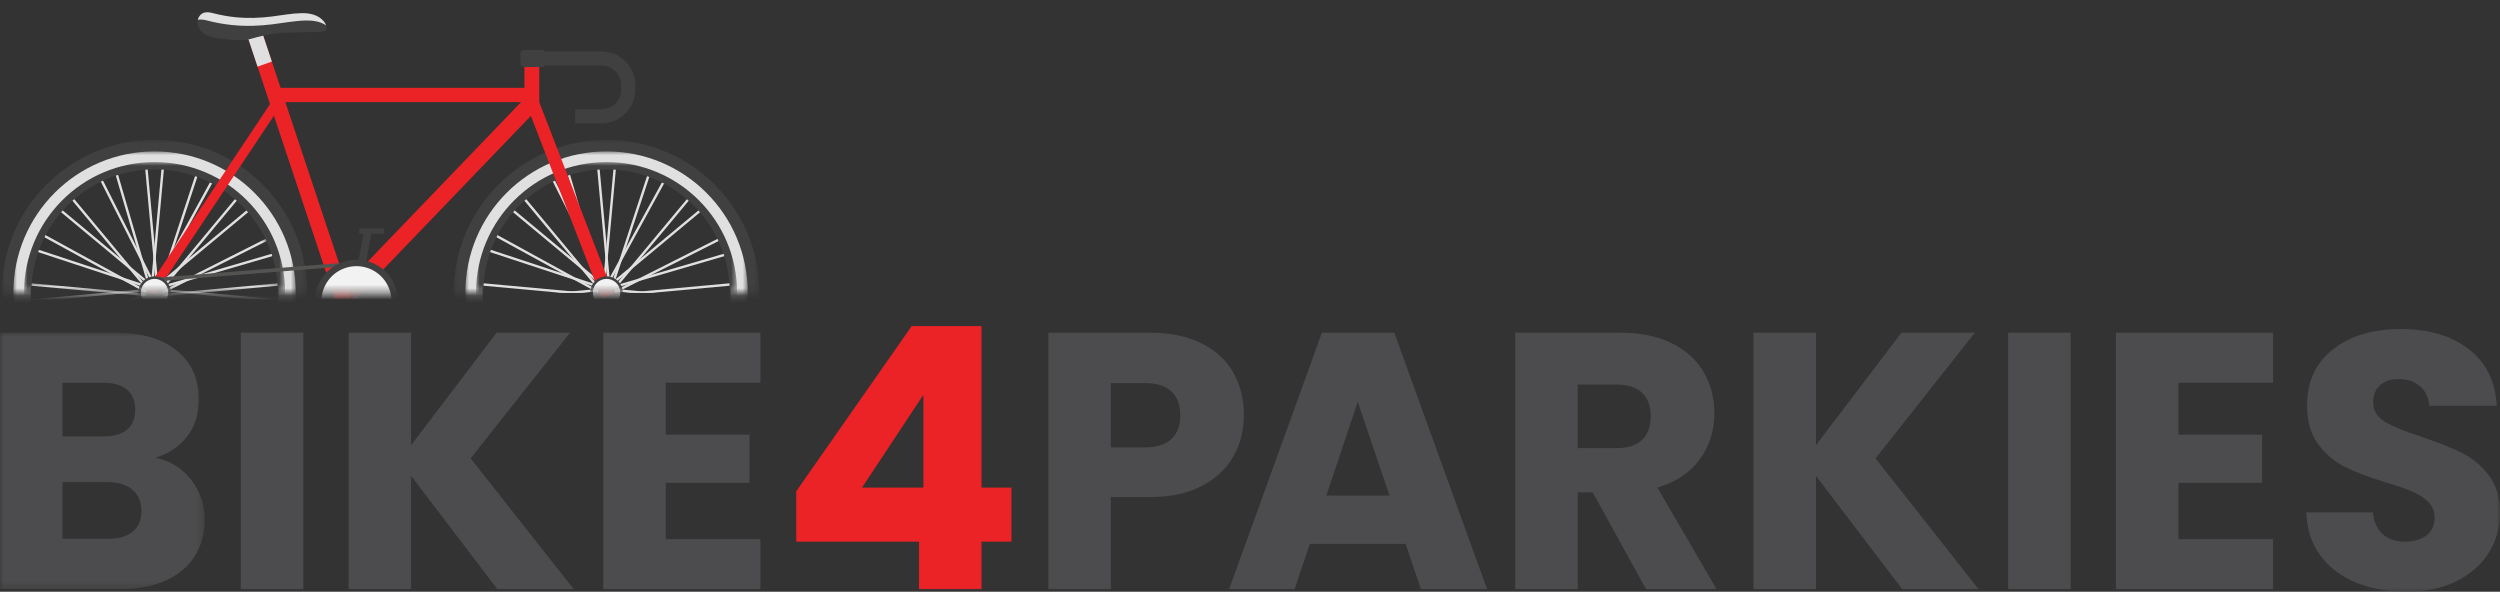<?xml version="1.0" encoding="UTF-8"?>
<svg width="338px" height="80px" viewBox="0 0 338 80" version="1.1" xmlns="http://www.w3.org/2000/svg" xmlns:xlink="http://www.w3.org/1999/xlink">
    <rect x="0" y="0" width="338" height="80" fill="#333333" stroke="none"/>
    <title>Group 163</title>
    <defs>
        <polygon id="path-1" points="0 0 41.315 0 41.315 20.688 0 20.688"></polygon>
        <polygon id="path-3" points="0 0 38.179 0 38.179 19.121 0 19.121"></polygon>
        <polygon id="path-5" points="0 0 35.297 0 35.297 17.68 0 17.68"></polygon>
        <polygon id="path-7" points="0 0 15.848 0 15.848 1.316 0 1.316"></polygon>
        <polygon id="path-9" points="0 0.011 15.848 0.011 15.848 0.539 0 0.539"></polygon>
        <polygon id="path-11" points="0 0.011 15.849 0.011 15.849 0.539 0 0.539"></polygon>
        <polygon id="path-13" points="0 0 15.849 0 15.849 1.316 0 1.316"></polygon>
        <polygon id="path-15" points="0 0.235 14.331 0.235 14.331 0.314 0 0.314"></polygon>
        <polygon id="path-17" points="0 0 14.331 0 14.331 7.432 0 7.432"></polygon>
        <polygon id="path-19" points="0 0.257 14.089 0.257 14.089 0.293 0 0.293"></polygon>
        <polygon id="path-21" points="0 0 41.315 0 41.315 20.688 0 20.688"></polygon>
        <polygon id="path-23" points="0 0 38.179 0 38.179 19.121 0 19.121"></polygon>
        <polygon id="path-25" points="-9.764774e-16 0 35.297 0 35.297 17.68 -9.764774e-16 17.68"></polygon>
        <polygon id="path-27" points="0 39.59 102.81 39.59 102.81 0 0 0"></polygon>
        <polygon id="path-29" points="0 0 27.668 0 27.668 34.677 0 34.677"></polygon>
        <polygon id="path-31" points="0 80 338 80 338 0 0 0"></polygon>
    </defs>
    <g id="Site" stroke="none" stroke-width="1" fill="none" fill-rule="evenodd">
        <g id="Forside" transform="translate(-25, -20)">
            <g id="Group-163" transform="translate(25, 20)">
                <polygon id="Fill-1" fill="#DFE0DF" points="81.513 38.427 81.84 38.457 83.29 22.641 82.964 22.611"></polygon>
                <polygon id="Fill-2" fill="#DFE0DF" points="82.502 38.427 82.175 38.457 80.724 22.641 81.051 22.611"></polygon>
                <polygon id="Fill-3" fill="#DFE0DF" points="65.059 38.601 75.84 39.59 79.44 39.59 65.089 38.274"></polygon>
                <polygon id="Fill-4" fill="#DFE0DF" points="75.121 39.59 78.712 39.59 80.907 39.389 80.878 39.062"></polygon>
                <polygon id="Fill-5" fill="#DFE0DF" points="83.107 39.389 85.296 39.59 88.892 39.59 83.137 39.062"></polygon>
                <polygon id="Fill-6" fill="#DFE0DF" points="84.579 39.59 88.174 39.59 98.955 38.601 98.925 38.274"></polygon>
                <polygon id="Fill-7" fill="#DFE0DF" points="82.456 38.408 82.666 38.661 94.877 28.503 94.668 28.251"></polygon>
                <polygon id="Fill-8" fill="#DFE0DF" points="83.156 39.108 82.903 38.898 93.063 26.689 93.315 26.898"></polygon>
                <polygon id="Fill-9" fill="#DFE0DF" points="80.859 39.108 81.111 38.898 70.952 26.688 70.699 26.898"></polygon>
                <polygon id="Fill-10" fill="#DFE0DF" points="81.558 38.408 81.348 38.661 69.137 28.503 69.347 28.25"></polygon>
                <polygon id="Fill-15" fill="#DFE0DF" points="81.132 38.687 81.448 38.596 76.995 23.35 76.679 23.442"></polygon>
                <polygon id="Fill-16" fill="#DFE0DF" points="82.053 38.325 81.76 38.472 74.607 24.291 74.901 24.143"></polygon>
                <polygon id="Fill-19" fill="#DFE0DF" points="80.618 39.59 80.815 39.59 80.775 39.511"></polygon>
                <polygon id="Fill-20" fill="#DFE0DF" points="82.877 38.682 82.968 38.998 98.217 34.545 98.124 34.23"></polygon>
                <polygon id="Fill-21" fill="#DFE0DF" points="83.092 39.31 83.233 39.59 83.265 39.59 97.422 32.451 97.275 32.158"></polygon>
                <polygon id="Fill-22" fill="#DFE0DF" points="82.004 38.323 82.292 38.482 89.924 24.552 89.636 24.395"></polygon>
                <polygon id="Fill-23" fill="#DFE0DF" points="82.911 38.718 82.599 38.616 87.57 23.53 87.883 23.633"></polygon>
                <polygon id="Fill-24" fill="#DFE0DF" points="66.843 31.929 80.774 39.56 80.931 39.272 67.001 31.641"></polygon>
                <polygon id="Fill-25" fill="#DFE0DF" points="81.168 38.653 81.065 38.965 65.979 33.994 66.081 33.683"></polygon>
                <polygon id="Fill-28" fill="#DFE0DF" points="83.22 39.59 83.307 39.59 83.241 39.553"></polygon>
                <g id="Group-146">
                    <g id="Group-33" transform="translate(61.35, 18.902)">
                        <mask id="mask-2" fill="white">
                            <use xlink:href="#path-1"></use>
                        </mask>
                        <g id="Clip-32"></g>
                        <path d="M3.691,20.655 C3.691,11.286 11.288,3.691 20.657,3.691 C30.027,3.691 37.623,11.286 37.623,20.655 C37.623,30.024 30.027,37.618 20.657,37.618 C11.288,37.618 3.691,30.024 3.691,20.655 M0,20.654 C0,32.062 9.248,41.309 20.657,41.309 C32.067,41.309 41.315,32.062 41.315,20.654 C41.315,9.247 32.067,0 20.657,0 C9.248,0 0,9.247 0,20.654" id="Fill-31" fill="#3F403F" mask="url(#mask-2)"></path>
                    </g>
                    <g id="Group-36" transform="translate(62.917, 20.469)">
                        <mask id="mask-4" fill="white">
                            <use xlink:href="#path-3"></use>
                        </mask>
                        <g id="Clip-35"></g>
                        <path d="M2.322,19.088 C2.322,9.828 9.829,2.322 19.09,2.322 C28.351,2.322 35.857,9.828 35.857,19.088 C35.857,28.347 28.351,35.854 19.09,35.854 C9.829,35.854 2.322,28.347 2.322,19.088 M0,19.088 C0,29.629 8.547,38.175 19.09,38.175 C29.633,38.175 38.179,29.629 38.179,19.088 C38.179,8.546 29.633,0 19.09,0 C8.547,0 0,8.546 0,19.088" id="Fill-34" fill="#DFE0DF" mask="url(#mask-4)"></path>
                    </g>
                    <g id="Group-39" transform="translate(64.359, 21.91)">
                        <mask id="mask-6" fill="white">
                            <use xlink:href="#path-5"></use>
                        </mask>
                        <g id="Clip-38"></g>
                        <path d="M0.988,17.647 C0.988,8.446 8.447,0.989 17.649,0.989 C26.849,0.989 34.308,8.446 34.308,17.647 C34.308,26.846 26.849,34.305 17.649,34.305 C8.447,34.305 0.988,26.846 0.988,17.647 M0,17.647 C0,27.393 7.902,35.293 17.649,35.293 C27.396,35.293 35.297,27.393 35.297,17.647 C35.297,7.9 27.396,0 17.649,0 C7.902,0 0,7.9 0,17.647" id="Fill-37" fill="#3F403F" mask="url(#mask-6)"></path>
                    </g>
                    <polygon id="Fill-40" fill="#DFE0DF" points="20.404 38.427 20.731 38.457 22.181 22.641 21.855 22.611"></polygon>
                    <polygon id="Fill-42" fill="#DFE0DF" points="21.393 38.427 21.066 38.457 19.615 22.641 19.942 22.611"></polygon>
                    <g id="Group-46" transform="translate(3.95, 38.274)">
                        <mask id="mask-8" fill="white">
                            <use xlink:href="#path-7"></use>
                        </mask>
                        <g id="Clip-45"></g>
                        <polygon id="Fill-44" fill="#DFE0DF" mask="url(#mask-8)" points="15.818 1.778 15.848 1.451 0.03 0 0 0.327"></polygon>
                    </g>
                    <g id="Group-49" transform="translate(3.95, 39.051)">
                        <mask id="mask-10" fill="white">
                            <use xlink:href="#path-9"></use>
                        </mask>
                        <g id="Clip-48"></g>
                        <polygon id="Fill-47" fill="#DFE0DF" mask="url(#mask-10)" points="15.818 0.011 15.848 0.338 0.03 1.788 0 1.461"></polygon>
                    </g>
                    <g id="Group-56" transform="translate(21.998, 39.051)">
                        <mask id="mask-12" fill="white">
                            <use xlink:href="#path-11"></use>
                        </mask>
                        <g id="Clip-55"></g>
                        <polygon id="Fill-54" fill="#DFE0DF" mask="url(#mask-12)" points="0.03 0.011 0 0.337 15.818 1.789 15.849 1.461"></polygon>
                    </g>
                    <g id="Group-59" transform="translate(21.998, 38.274)">
                        <mask id="mask-14" fill="white">
                            <use xlink:href="#path-13"></use>
                        </mask>
                        <g id="Clip-58"></g>
                        <polygon id="Fill-57" fill="#DFE0DF" mask="url(#mask-14)" points="0.03 1.778 0 1.451 15.818 0 15.849 0.327"></polygon>
                    </g>
                    <polygon id="Fill-60" fill="#DFE0DF" points="21.347 38.408 21.557 38.661 33.769 28.503 33.559 28.251"></polygon>
                    <polygon id="Fill-62" fill="#DFE0DF" points="22.047 39.108 21.795 38.898 31.954 26.689 32.207 26.898"></polygon>
                    <polygon id="Fill-64" fill="#DFE0DF" points="19.749 39.108 20.002 38.898 9.843 26.688 9.59 26.898"></polygon>
                    <polygon id="Fill-66" fill="#DFE0DF" points="20.449 38.408 20.239 38.661 8.028 28.503 8.238 28.25"></polygon>
                    <polygon id="Fill-76" fill="#DFE0DF" points="20.023 38.687 20.339 38.596 15.886 23.35 15.57 23.442"></polygon>
                    <polygon id="Fill-78" fill="#DFE0DF" points="20.944 38.325 20.651 38.472 13.498 24.291 13.792 24.143"></polygon>
                    <g id="Group-84" transform="translate(5.483, 39.276)">
                        <mask id="mask-16" fill="white">
                            <use xlink:href="#path-15"></use>
                        </mask>
                        <g id="Clip-83"></g>
                        <polygon id="Fill-82" fill="#DFE0DF" mask="url(#mask-16)" points="14.183 0.235 14.331 0.528 0.148 7.68 0 7.387"></polygon>
                    </g>
                    <polygon id="Fill-89" fill="#DFE0DF" points="21.768 38.682 21.86 38.998 37.108 34.545 37.016 34.23"></polygon>
                    <g id="Group-93" transform="translate(21.983, 32.158)">
                        <mask id="mask-18" fill="white">
                            <use xlink:href="#path-17"></use>
                        </mask>
                        <g id="Clip-92"></g>
                        <polygon id="Fill-91" fill="#DFE0DF" mask="url(#mask-18)" points="0.148 7.445 0 7.152 14.183 0 14.331 0.294"></polygon>
                    </g>
                    <polygon id="Fill-94" fill="#DFE0DF" points="20.895 38.323 21.182 38.482 28.815 24.552 28.527 24.395"></polygon>
                    <polygon id="Fill-96" fill="#DFE0DF" points="21.802 38.718 21.49 38.616 26.461 23.53 26.773 23.633"></polygon>
                    <polygon id="Fill-98" fill="#DFE0DF" points="19.665 39.56 19.823 39.272 5.892 31.641 5.734 31.929"></polygon>
                    <polygon id="Fill-100" fill="#DFE0DF" points="20.059 38.653 19.956 38.965 4.87 33.994 4.972 33.683"></polygon>
                    <g id="Group-108" transform="translate(21.974, 39.297)">
                        <mask id="mask-20" fill="white">
                            <use xlink:href="#path-19"></use>
                        </mask>
                        <g id="Clip-107"></g>
                        <polygon id="Fill-106" fill="#DFE0DF" mask="url(#mask-20)" points="0.158 0.257 0 0.545 13.931 8.177 14.089 7.888"></polygon>
                    </g>
                    <g id="Group-113" transform="translate(0.241, 18.902)">
                        <mask id="mask-22" fill="white">
                            <use xlink:href="#path-21"></use>
                        </mask>
                        <g id="Clip-112"></g>
                        <path d="M3.691,20.655 C3.691,11.286 11.288,3.691 20.657,3.691 C30.027,3.691 37.624,11.286 37.624,20.655 C37.624,30.024 30.027,37.618 20.657,37.618 C11.288,37.618 3.691,30.024 3.691,20.655 M0,20.654 C0,32.062 9.248,41.309 20.657,41.309 C32.066,41.309 41.315,32.062 41.315,20.654 C41.315,9.247 32.066,0 20.657,0 C9.248,0 0,9.247 0,20.654" id="Fill-111" fill="#3F403F" mask="url(#mask-22)"></path>
                    </g>
                    <g id="Group-116" transform="translate(1.808, 20.469)">
                        <mask id="mask-24" fill="white">
                            <use xlink:href="#path-23"></use>
                        </mask>
                        <g id="Clip-115"></g>
                        <path d="M2.322,19.088 C2.322,9.828 9.829,2.322 19.09,2.322 C28.351,2.322 35.857,9.828 35.857,19.088 C35.857,28.347 28.351,35.854 19.09,35.854 C9.829,35.854 2.322,28.347 2.322,19.088 M0,19.088 C0,29.629 8.547,38.175 19.09,38.175 C29.633,38.175 38.179,29.629 38.179,19.088 C38.179,8.546 29.633,0 19.09,0 C8.547,0 0,8.546 0,19.088" id="Fill-114" fill="#DFE0DF" mask="url(#mask-24)"></path>
                    </g>
                    <g id="Group-119" transform="translate(3.249, 21.91)">
                        <mask id="mask-26" fill="white">
                            <use xlink:href="#path-25"></use>
                        </mask>
                        <g id="Clip-118"></g>
                        <path d="M0.989,17.647 C0.989,8.446 8.447,0.989 17.649,0.989 C26.85,0.989 34.309,8.446 34.309,17.647 C34.309,26.846 26.85,34.305 17.649,34.305 C8.447,34.305 0.989,26.846 0.989,17.647 M-9.764774e-16,17.647 C-9.764774e-16,27.393 7.902,35.293 17.649,35.293 C27.396,35.293 35.297,27.393 35.297,17.647 C35.297,7.9 27.396,0 17.649,0 C7.902,0 -9.764774e-16,7.9 -9.764774e-16,17.647" id="Fill-117" fill="#3F403F" mask="url(#mask-26)"></path>
                    </g>
                    <mask id="mask-28" fill="white">
                        <use xlink:href="#path-27"></use>
                    </mask>
                    <g id="Clip-121"></g>
                    <polygon id="Fill-120" fill="#EB2226" mask="url(#mask-28)" points="70.903 14.197 72.909 14.197 72.909 7.073 70.903 7.073"></polygon>
                    <polygon id="Fill-122" fill="#EB2226" mask="url(#mask-28)" points="36.885 13.805 71.591 13.805 71.591 11.878 36.885 11.878"></polygon>
                    <polygon id="Fill-123" fill="#EB2226" mask="url(#mask-28)" points="33.538 5.157 45.702 41.669 47.633 40.981 35.47 4.468"></polygon>
                    <polygon id="Fill-124" fill="#EB2226" mask="url(#mask-28)" points="45.929 42.555 72.953 14.442 71.332 12.885 44.308 40.997"></polygon>
                    <polygon id="Fill-125" fill="#EB2226" mask="url(#mask-28)" points="70.982 13.624 81.339 40.357 82.951 39.732 72.594 13"></polygon>
                    <polygon id="Fill-126" fill="#EB2226" mask="url(#mask-28)" points="20.929 39.837 38.424 13.554 37.31 12.864 19.815 39.147"></polygon>
                    <polygon id="Fill-127" fill="#DFE0DF" mask="url(#mask-28)" points="36.755 8.325 35.47 4.468 33.538 5.157 34.821 9.007"></polygon>
                    <path d="M44.149,3.744 C44.152,3.471 43.974,3.146 43.74,2.865 C43.026,2.005 41.866,1.759 40.79,1.779 C39.43,1.802 38.082,2.062 36.737,2.233 C35.101,2.441 33.461,2.494 31.819,2.328 C30.803,2.226 29.797,2.044 28.81,1.786 C28.074,1.593 27.335,1.527 26.89,2.279 C26.373,3.156 26.903,4.129 27.693,4.61 C28.672,5.206 29.925,5.26 31.037,5.35 C31.676,5.401 32.327,5.462 32.967,5.427 C33.551,5.394 34.127,5.181 34.694,5.038 C35.937,4.725 37.195,4.45 38.482,4.427 C39.807,4.404 41.134,4.352 42.461,4.32 C42.784,4.312 43.128,4.347 43.45,4.304 C43.956,4.237 44.145,4.017 44.149,3.744" id="Fill-128" fill="#3F403F" mask="url(#mask-28)"></path>
                    <path d="M41.418,2.771 C39.897,2.798 38.391,3.088 36.887,3.28 C35.058,3.512 33.225,3.571 31.389,3.386 C30.254,3.271 29.13,3.068 28.026,2.779 C27.582,2.663 27.137,2.59 26.743,2.678 C26.776,2.544 26.827,2.411 26.905,2.279 C27.348,1.528 28.088,1.594 28.824,1.786 C29.812,2.045 30.817,2.225 31.832,2.328 C33.474,2.495 35.115,2.441 36.751,2.234 C38.097,2.063 39.444,1.803 40.804,1.779 C41.88,1.759 43.04,2.005 43.755,2.866 C43.904,3.045 44.03,3.244 44.102,3.435 C43.333,2.916 42.348,2.754 41.418,2.771" id="Fill-129" fill="#DFE0DF" mask="url(#mask-28)"></path>
                    <path d="M79.811,39.557 C79.811,40.77 80.794,41.752 82.007,41.752 C83.22,41.752 84.204,40.77 84.204,39.557 C84.204,38.345 83.22,37.361 82.007,37.361 C80.794,37.361 79.811,38.345 79.811,39.557" id="Fill-130" fill="#3F403F" mask="url(#mask-28)"></path>
                    <path d="M80.153,39.557 C80.153,40.581 80.983,41.411 82.007,41.411 C83.031,41.411 83.86,40.581 83.86,39.557 C83.86,38.533 83.031,37.703 82.007,37.703 C80.983,37.703 80.153,38.533 80.153,39.557" id="Fill-131" fill="#F2F2F2" mask="url(#mask-28)"></path>
                    <polygon id="Fill-132" fill="#3F403F" mask="url(#mask-28)" points="20.83 40.117 48.206 41.329 48.239 40.599 20.863 39.388"></polygon>
                    <polygon id="Fill-133" fill="#545352" mask="url(#mask-28)" points="19.842 41.425 46.539 46.171 46.626 45.686 19.928 40.94"></polygon>
                    <polygon id="Fill-134" fill="#545352" mask="url(#mask-28)" points="20.329 38.109 47.359 35.949 47.32 35.46 20.29 37.619"></polygon>
                    <polygon id="Fill-135" fill="#3F403F" mask="url(#mask-28)" points="47.581 40.097 48.607 40.284 50.196 31.608 49.171 31.42"></polygon>
                    <polygon id="Fill-136" fill="#3F403F" mask="url(#mask-28)" points="48.452 41.127 47.427 40.939 45.837 49.615 46.863 49.803"></polygon>
                    <path d="M48.581,31.526 C48.581,31.572 48.626,31.608 48.681,31.608 L51.833,31.608 C51.888,31.608 51.933,31.572 51.933,31.526 L51.933,30.96 C51.933,30.915 51.888,30.878 51.833,30.878 L48.681,30.878 C48.626,30.878 48.581,30.915 48.581,30.96 L48.581,31.526 Z" id="Fill-137" fill="#3F403F" mask="url(#mask-28)"></path>
                    <path d="M44.006,49.873 C44.006,49.917 44.051,49.954 44.106,49.954 L47.258,49.954 C47.314,49.954 47.359,49.917 47.359,49.873 L47.359,49.306 C47.359,49.261 47.314,49.225 47.258,49.225 L44.106,49.225 C44.051,49.225 44.006,49.261 44.006,49.306 L44.006,49.873 Z" id="Fill-138" fill="#3F403F" mask="url(#mask-28)"></path>
                    <path d="M43.139,38.279 C41.79,41.068 42.959,44.422 45.749,45.77 C48.539,47.119 51.894,45.952 53.242,43.162 C54.591,40.373 53.423,37.018 50.633,35.67 C47.843,34.321 44.488,35.489 43.139,38.279" id="Fill-139" fill="#3F403F" mask="url(#mask-28)"></path>
                    <path d="M43.927,38.659 C42.788,41.013 43.775,43.846 46.13,44.984 C48.484,46.122 51.316,45.136 52.455,42.782 C53.594,40.427 52.608,37.595 50.252,36.457 C47.897,35.318 45.065,36.304 43.927,38.659" id="Fill-140" fill="#F2F2F2" mask="url(#mask-28)"></path>
                    <path d="M47.523,40.721 C47.523,41.089 47.822,41.387 48.191,41.387 C48.559,41.387 48.858,41.089 48.858,40.721 C48.858,40.352 48.559,40.053 48.191,40.053 C47.822,40.053 47.523,40.352 47.523,40.721" id="Fill-141" fill="#687E82" mask="url(#mask-28)"></path>
                    <path d="M18.702,39.557 C18.702,40.77 19.685,41.752 20.898,41.752 C22.111,41.752 23.095,40.77 23.095,39.557 C23.095,38.345 22.111,37.361 20.898,37.361 C19.685,37.361 18.702,38.345 18.702,39.557" id="Fill-142" fill="#3F403F" mask="url(#mask-28)"></path>
                    <path d="M19.044,39.557 C19.044,40.581 19.874,41.411 20.898,41.411 C21.922,41.411 22.751,40.581 22.751,39.557 C22.751,38.533 21.922,37.703 20.898,37.703 C19.874,37.703 19.044,38.533 19.044,39.557" id="Fill-143" fill="#F2F2F2" mask="url(#mask-28)"></path>
                    <path d="M81.345,16.671 L77.754,16.671 L77.754,14.761 L81.345,14.761 C82.798,14.761 83.981,13.571 83.981,12.107 L83.981,11.512 C83.981,10.049 82.79,8.859 81.327,8.859 L70.51,8.859 L70.51,6.949 L81.327,6.949 C83.844,6.949 85.892,8.996 85.892,11.512 L85.892,12.107 C85.892,14.624 83.852,16.671 81.345,16.671" id="Fill-144" fill="#3F403F" mask="url(#mask-28)"></path>
                    <path d="M70.984,6.751 L73.589,6.751 L73.589,9.056 L70.984,9.056 C70.645,9.056 70.371,8.869 70.371,8.638 L70.371,7.17 C70.371,6.939 70.645,6.751 70.984,6.751" id="Fill-145" fill="#3F403F" mask="url(#mask-28)"></path>
                </g>
                <g id="Group-162">
                    <g id="Group-149" transform="translate(0, 44.978)">
                        <mask id="mask-30" fill="white">
                            <use xlink:href="#path-29"></use>
                        </mask>
                        <g id="Clip-148"></g>
                        <path d="M17.959,26.896 C18.731,26.254 19.12,25.326 19.12,24.105 C19.12,22.888 18.716,21.934 17.911,21.241 C17.101,20.55 15.992,20.205 14.574,20.205 L8.447,20.205 L8.447,27.86 L14.674,27.86 C16.088,27.86 17.183,27.538 17.959,26.896 L17.959,26.896 Z M8.447,14.03 L13.981,14.03 C15.365,14.03 16.426,13.726 17.168,13.114 C17.911,12.505 18.282,11.607 18.282,10.424 C18.282,9.236 17.911,8.331 17.168,7.707 C16.426,7.08 15.365,6.769 13.981,6.769 L8.447,6.769 L8.447,14.03 Z M25.838,19.882 C27.055,21.448 27.668,23.233 27.668,25.241 C27.668,28.139 26.654,30.436 24.628,32.131 C22.602,33.831 19.777,34.677 16.155,34.677 L-5.49707907e-05,34.677 L-5.49707907e-05,0 L15.613,0 C19.135,0 21.893,0.809 23.886,2.419 C25.879,4.034 26.877,6.223 26.877,8.991 C26.877,11.032 26.339,12.728 25.27,14.079 C24.201,15.429 22.776,16.368 20.998,16.895 C23.006,17.322 24.621,18.32 25.838,19.882 L25.838,19.882 Z" id="Fill-147" fill="#4C4C4E" mask="url(#mask-30)"></path>
                    </g>
                    <mask id="mask-32" fill="white">
                        <use xlink:href="#path-31"></use>
                    </mask>
                    <g id="Clip-151"></g>
                    <polygon id="Fill-150" fill="#4C4C4E" mask="url(#mask-32)" points="32.559 79.655 41.006 79.655 41.006 44.977 32.559 44.977"></polygon>
                    <polygon id="Fill-152" fill="#4C4C4E" mask="url(#mask-32)" points="67.241 79.655 55.58 64.34 55.58 79.655 47.133 79.655 47.133 44.978 55.58 44.978 55.58 60.192 67.141 44.978 77.072 44.978 63.634 61.969 77.566 79.655"></polygon>
                    <polygon id="Fill-153" fill="#4C4C4E" mask="url(#mask-32)" points="90.013 51.746 90.013 58.76 101.329 58.76 101.329 65.279 90.013 65.279 90.013 72.887 102.81 72.887 102.81 79.655 81.567 79.655 81.567 44.978 102.81 44.978 102.81 51.746"></polygon>
                    <path d="M124.844,53.375 L116.545,65.921 L124.844,65.921 L124.844,53.375 Z M107.653,73.232 L107.653,66.415 L123.263,44.087 L132.701,44.087 L132.701,65.921 L136.749,65.921 L136.749,73.232 L132.701,73.232 L132.701,79.655 L124.25,79.655 L124.25,73.232 L107.653,73.232 Z" id="Fill-154" fill="#EB2226" mask="url(#mask-32)"></path>
                    <path d="M158.386,59.353 C159.177,58.596 159.574,57.524 159.574,56.14 C159.574,54.759 159.177,53.687 158.386,52.93 C157.596,52.173 156.394,51.794 154.782,51.794 L150.188,51.794 L150.188,60.489 L154.782,60.489 C156.394,60.489 157.596,60.11 158.386,59.353 M166.789,61.65 C165.865,63.313 164.447,64.656 162.539,65.676 C160.628,66.697 158.257,67.205 155.424,67.205 L150.188,67.205 L150.188,79.655 L141.741,79.655 L141.741,44.978 L155.424,44.978 C158.189,44.978 160.528,45.456 162.439,46.41 C164.35,47.367 165.783,48.681 166.737,50.362 C167.694,52.043 168.169,53.969 168.169,56.14 C168.169,58.151 167.709,59.988 166.789,61.65" id="Fill-155" fill="#4C4C4E" mask="url(#mask-32)"></path>
                    <path d="M187.864,67.009 L183.566,54.314 L179.317,67.009 L187.864,67.009 Z M190.038,73.528 L177.094,73.528 L175.019,79.655 L166.175,79.655 L178.723,44.978 L188.506,44.978 L201.053,79.655 L192.113,79.655 L190.038,73.528 Z" id="Fill-156" fill="#4C4C4E" mask="url(#mask-32)"></path>
                    <path d="M213.308,60.589 L218.545,60.589 C220.092,60.589 221.254,60.21 222.026,59.45 C222.802,58.693 223.188,57.624 223.188,56.24 C223.188,54.923 222.802,53.887 222.026,53.127 C221.254,52.37 220.092,51.991 218.545,51.991 L213.308,51.991 L213.308,60.589 Z M222.546,79.655 L215.331,66.563 L213.308,66.563 L213.308,79.655 L204.858,79.655 L204.858,44.978 L219.038,44.978 C221.77,44.978 224.101,45.457 226.031,46.41 C227.957,47.368 229.397,48.674 230.35,50.336 C231.308,52.002 231.783,53.854 231.783,55.895 C231.783,58.199 231.134,60.259 229.835,62.07 C228.532,63.88 226.613,65.164 224.078,65.922 L232.08,79.655 L222.546,79.655 Z" id="Fill-157" fill="#4C4C4E" mask="url(#mask-32)"></path>
                    <polygon id="Fill-158" fill="#4C4C4E" mask="url(#mask-32)" points="257.176 79.655 245.519 64.34 245.519 79.655 237.068 79.655 237.068 44.978 245.519 44.978 245.519 60.192 257.079 44.978 267.007 44.978 253.572 61.969 267.504 79.655"></polygon>
                    <polygon id="Fill-159" fill="#4C4C4E" mask="url(#mask-32)" points="271.501 79.655 279.952 79.655 279.952 44.977 271.501 44.977"></polygon>
                    <polygon id="Fill-160" fill="#4C4C4E" mask="url(#mask-32)" points="294.526 51.746 294.526 58.76 305.838 58.76 305.838 65.279 294.526 65.279 294.526 72.887 307.323 72.887 307.323 79.655 286.075 79.655 286.075 44.978 307.323 44.978 307.323 51.746"></polygon>
                    <path d="M318.538,78.764 C316.527,77.944 314.919,76.724 313.721,75.109 C312.518,73.499 311.884,71.554 311.817,69.279 L320.809,69.279 C320.939,70.567 321.384,71.547 322.142,72.222 C322.899,72.898 323.889,73.232 325.107,73.232 C326.358,73.232 327.345,72.946 328.072,72.367 C328.796,71.792 329.159,70.994 329.159,69.974 C329.159,69.116 328.87,68.408 328.295,67.847 C327.716,67.291 327.011,66.827 326.168,66.467 C325.33,66.103 324.135,65.691 322.587,65.231 C320.349,64.541 318.519,63.847 317.102,63.157 C315.688,62.463 314.467,61.443 313.446,60.092 C312.425,58.745 311.917,56.982 311.917,54.808 C311.917,51.579 313.086,49.052 315.424,47.226 C317.762,45.397 320.809,44.484 324.565,44.484 C328.384,44.484 331.464,45.397 333.802,47.226 C336.141,49.052 337.391,51.598 337.558,54.856 L328.417,54.856 C328.351,53.739 327.939,52.856 327.182,52.214 C326.425,51.572 325.452,51.253 324.268,51.253 C323.248,51.253 322.424,51.523 321.797,52.065 C321.169,52.611 320.858,53.394 320.858,54.415 C320.858,55.531 321.384,56.407 322.439,57.03 C323.492,57.657 325.141,58.333 327.378,59.056 C329.62,59.814 331.439,60.537 332.838,61.231 C334.237,61.921 335.45,62.927 336.471,64.244 C337.491,65.562 338,67.257 338,69.332 C338,71.306 337.499,73.101 336.493,74.716 C335.491,76.33 334.033,77.614 332.121,78.568 C330.214,79.525 327.957,80 325.355,80 C322.817,80 320.546,79.588 318.538,78.764" id="Fill-161" fill="#4C4C4E" mask="url(#mask-32)"></path>
                </g>
            </g>
        </g>
    </g>
</svg>